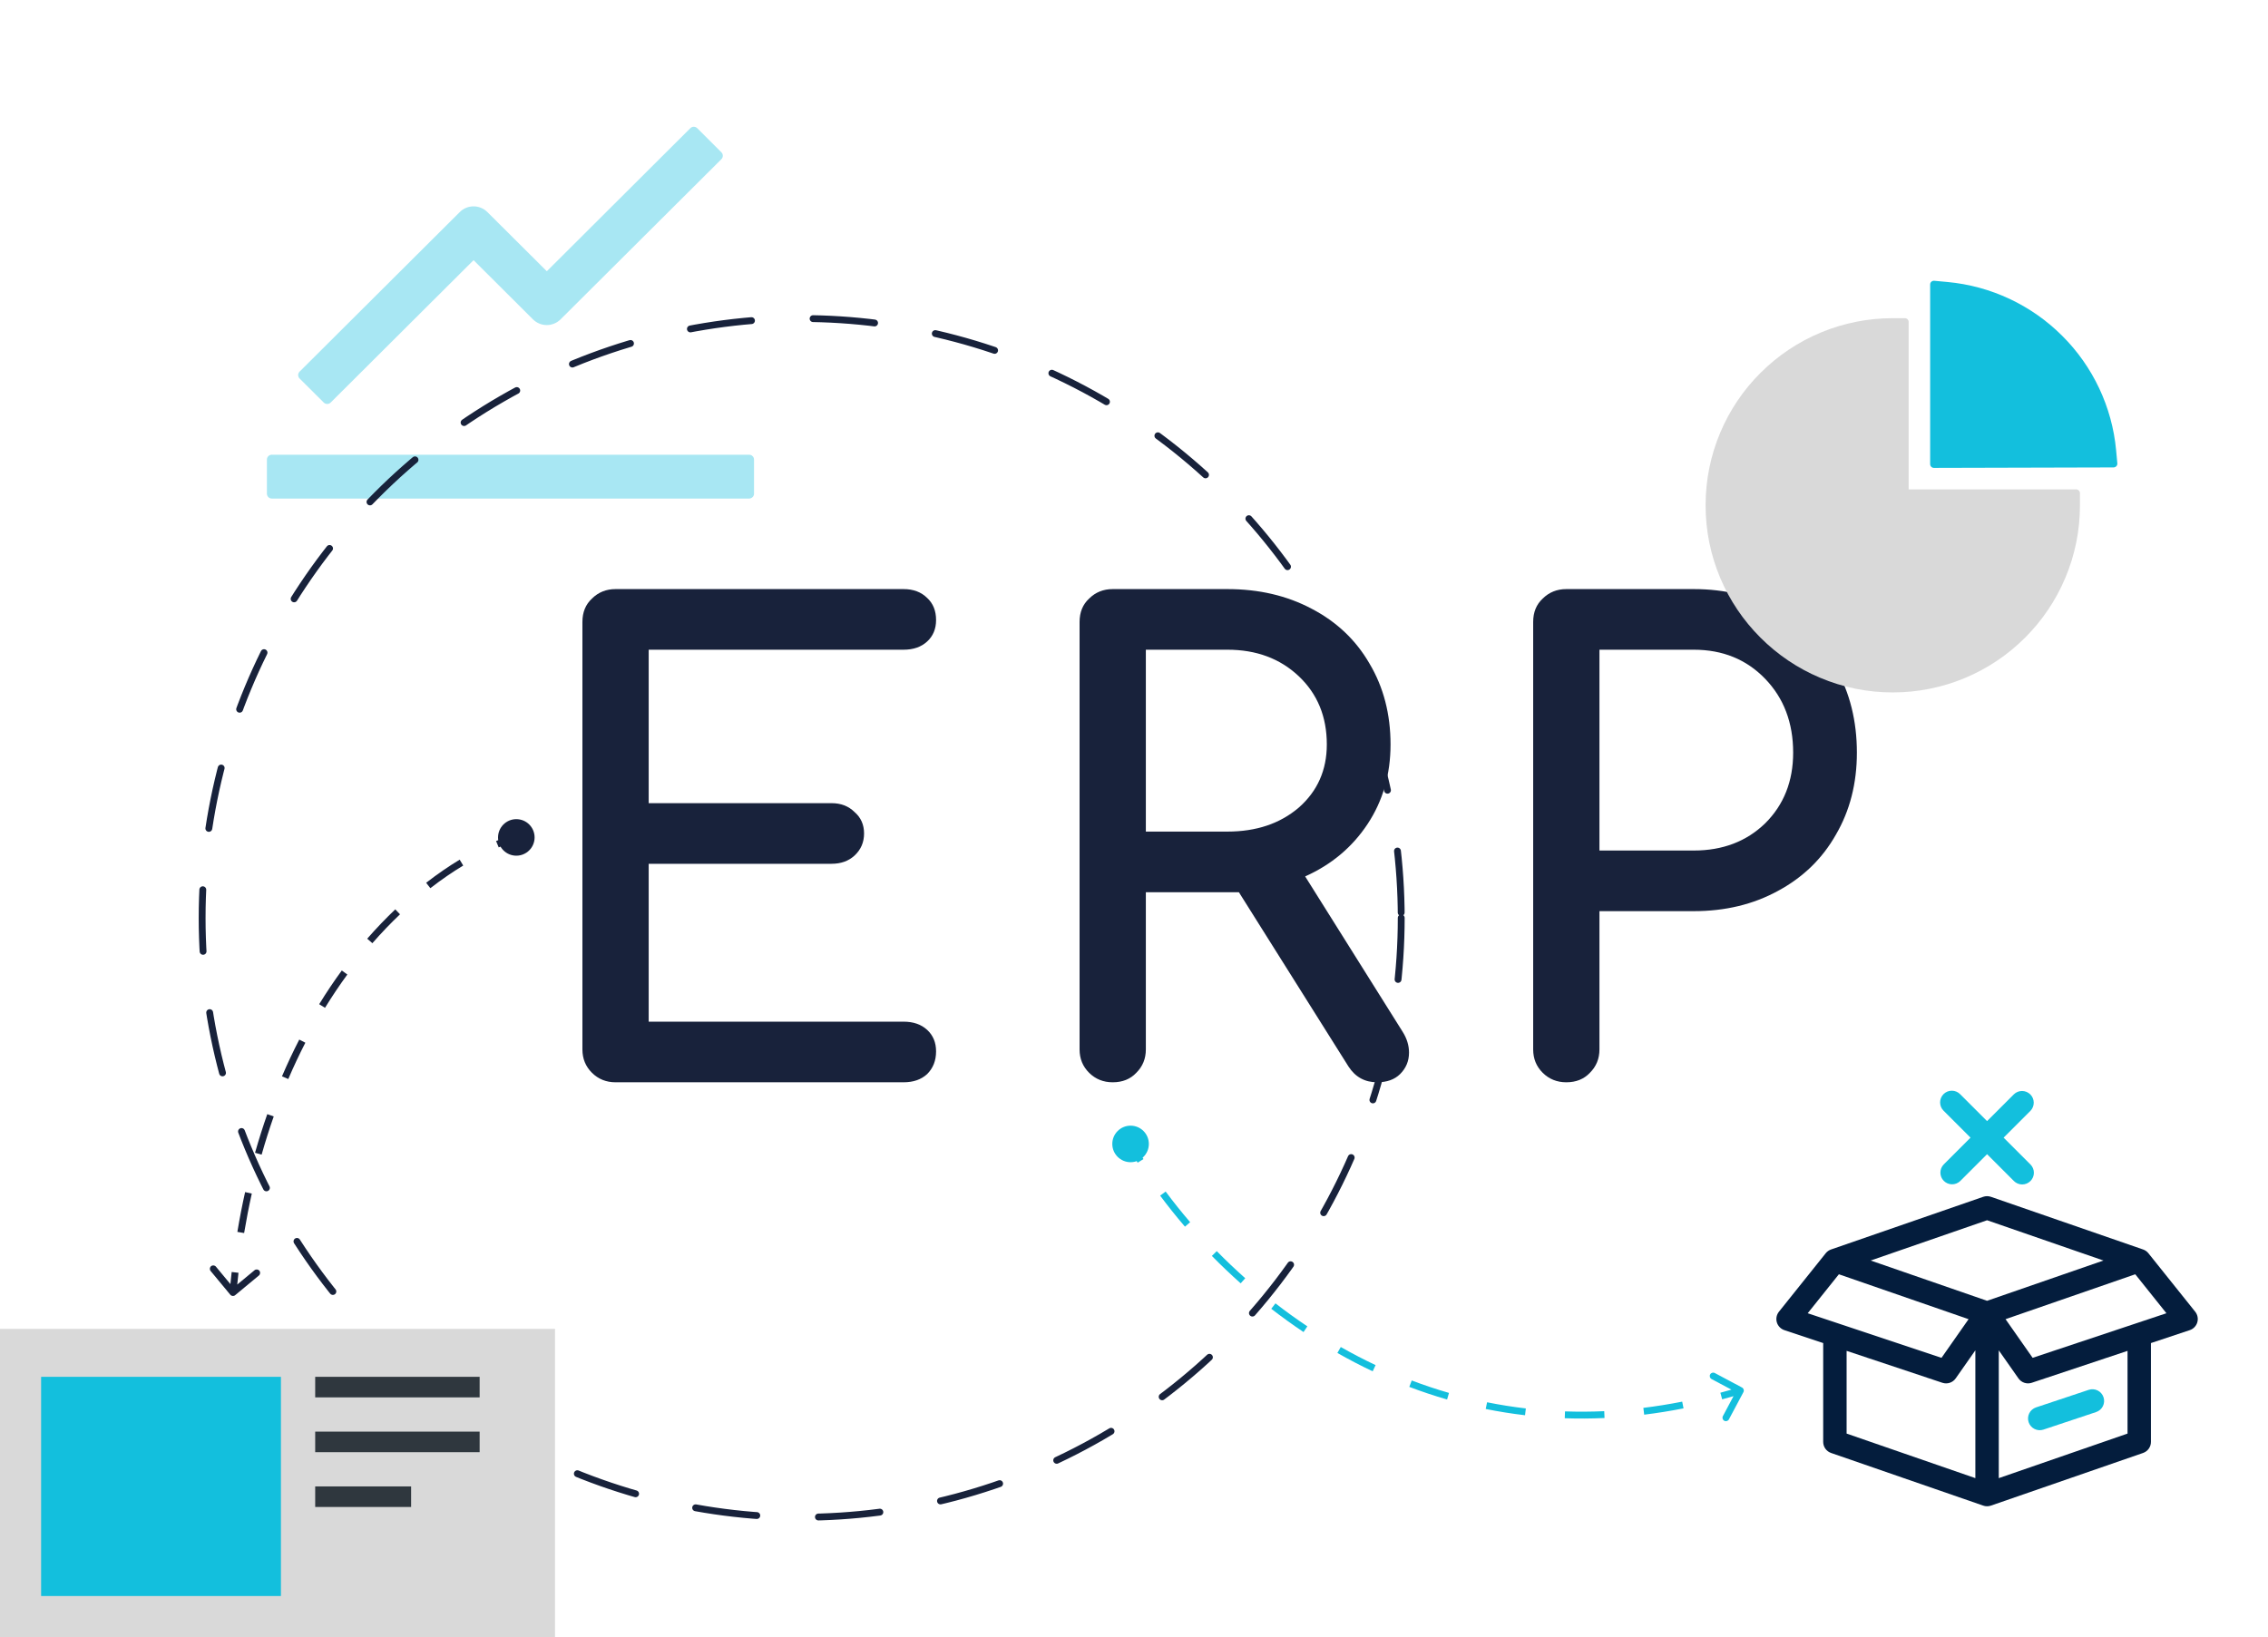 <svg width="331" height="239" viewBox="0 0 331 239" fill="none" xmlns="http://www.w3.org/2000/svg">
<path d="M109.336 66.384H39.664C39.273 66.384 38.953 66.704 38.953 67.095V72.071C38.953 72.462 39.273 72.782 39.664 72.782H109.336C109.727 72.782 110.047 72.462 110.047 72.071V67.095C110.047 66.704 109.727 66.384 109.336 66.384ZM43.725 55.258L47.253 58.768C47.529 59.043 47.982 59.043 48.258 58.768L69.115 37.982L77.788 46.629C78.322 47.158 79.044 47.455 79.796 47.455C80.549 47.455 81.27 47.158 81.805 46.629L105.284 23.239C105.559 22.963 105.559 22.51 105.284 22.235L101.756 18.715C101.622 18.583 101.442 18.509 101.253 18.509C101.065 18.509 100.885 18.583 100.751 18.715L79.805 39.599L71.123 30.953C70.589 30.423 69.867 30.126 69.115 30.126C68.362 30.126 67.641 30.423 67.106 30.953L43.725 54.253C43.659 54.319 43.606 54.397 43.57 54.483C43.534 54.57 43.515 54.662 43.515 54.755C43.515 54.849 43.534 54.941 43.57 55.028C43.606 55.114 43.659 55.192 43.725 55.258V55.258Z" fill="#13BFDD" fill-opacity="0.37"/>
<path d="M296.333 162.166C296.644 161.844 296.816 161.412 296.812 160.964C296.808 160.517 296.629 160.088 296.312 159.771C295.995 159.455 295.567 159.275 295.119 159.271C294.671 159.267 294.239 159.439 293.917 159.751L290 163.668L286.083 159.751C285.925 159.587 285.737 159.457 285.528 159.368C285.32 159.278 285.096 159.231 284.869 159.229C284.642 159.227 284.417 159.27 284.207 159.356C283.997 159.442 283.806 159.569 283.646 159.729C283.485 159.89 283.359 160.081 283.273 160.29C283.187 160.5 283.144 160.725 283.146 160.952C283.148 161.179 283.195 161.403 283.284 161.612C283.374 161.82 283.504 162.009 283.667 162.166L287.584 166.083L283.667 170.001C283.356 170.323 283.184 170.754 283.188 171.202C283.191 171.65 283.371 172.079 283.688 172.395C284.005 172.712 284.433 172.892 284.881 172.896C285.329 172.899 285.76 172.727 286.083 172.416L290 168.499L293.917 172.416C294.238 172.736 294.672 172.916 295.125 172.916C295.579 172.916 296.013 172.736 296.333 172.415C296.654 172.095 296.834 171.66 296.834 171.207C296.833 170.754 296.653 170.319 296.333 169.999L292.415 166.083L296.333 162.166ZM306.996 203.981C307.067 204.194 307.095 204.419 307.079 204.643C307.063 204.866 307.003 205.085 306.903 205.286C306.803 205.486 306.664 205.665 306.494 205.812C306.324 205.959 306.128 206.071 305.915 206.142L298.227 208.705C297.797 208.848 297.328 208.814 296.923 208.611C296.517 208.409 296.209 208.053 296.066 207.623C295.923 207.193 295.956 206.724 296.159 206.319C296.362 205.913 296.718 205.605 297.148 205.462L304.835 202.9C305.048 202.829 305.273 202.8 305.497 202.816C305.72 202.832 305.939 202.892 306.14 202.993C306.34 203.093 306.519 203.232 306.666 203.402C306.813 203.571 306.925 203.768 306.996 203.981Z" fill="#13BFDD"/>
<path fill-rule="evenodd" clip-rule="evenodd" d="M260.418 194.184L266.083 196.071V210.5C266.083 210.855 266.194 211.202 266.4 211.491C266.606 211.78 266.897 211.998 267.233 212.114L289.427 219.797C289.778 219.923 290.161 219.929 290.516 219.816L290.54 219.809L290.565 219.8L312.767 212.114C313.102 211.998 313.394 211.78 313.6 211.491C313.806 211.202 313.916 210.855 313.916 210.5V196.071L319.581 194.184C319.843 194.097 320.079 193.948 320.27 193.75C320.462 193.552 320.603 193.311 320.681 193.047C320.759 192.783 320.772 192.504 320.719 192.233C320.665 191.963 320.548 191.71 320.376 191.495L313.542 182.953C313.34 182.701 313.07 182.511 312.763 182.406L290.558 174.719C290.197 174.594 289.803 174.594 289.441 174.719L267.236 182.406C266.93 182.511 266.66 182.701 266.457 182.953L259.624 191.495C259.452 191.71 259.334 191.963 259.281 192.233C259.228 192.504 259.241 192.783 259.319 193.047C259.397 193.311 259.538 193.552 259.729 193.75C259.921 193.948 260.157 194.097 260.418 194.184V194.184ZM285.42 201.229L288.291 197.129V215.789L269.5 209.284V197.209L283.481 201.869C283.83 201.986 284.207 201.986 284.557 201.87C284.906 201.754 285.209 201.529 285.42 201.227V201.229ZM273.014 184.021L290 189.901L306.986 184.021L290 178.141L273.014 184.021ZM294.58 201.229L291.708 197.131V215.791L310.5 209.285V197.209L296.519 201.869C296.17 201.986 295.792 201.986 295.443 201.87C295.093 201.754 294.791 201.529 294.58 201.227V201.229ZM268.372 186.03L263.823 191.717L273.238 194.855L283.351 198.226L287.302 192.583L287.072 192.503L268.372 186.028V186.03ZM316.177 191.717L311.627 186.028L292.697 192.583L296.649 198.226L316.177 191.717Z" fill="#041D3D"/>
<circle cx="117" cy="134" r="87.5" stroke="#18223B" stroke-linecap="round" stroke-linejoin="round" stroke-dasharray="9 9"/>
<path d="M89.836 158C88.472 158 87.325 157.539 86.395 156.617C85.465 155.695 85 154.558 85 153.206V90.794C85 89.38 85.465 88.243 86.395 87.383C87.325 86.461 88.472 86 89.836 86H131.871C133.297 86 134.444 86.43 135.312 87.291C136.18 88.09 136.614 89.165 136.614 90.517C136.614 91.808 136.18 92.853 135.312 93.652C134.444 94.451 133.297 94.85 131.871 94.85H94.672V117.252H121.362C122.726 117.252 123.842 117.682 124.71 118.543C125.64 119.342 126.105 120.387 126.105 121.677C126.105 122.968 125.64 124.044 124.71 124.904C123.842 125.703 122.726 126.102 121.362 126.102H94.672V149.15H131.871C133.297 149.15 134.444 149.549 135.312 150.348C136.18 151.147 136.614 152.192 136.614 153.483C136.614 154.835 136.18 155.941 135.312 156.802C134.444 157.601 133.297 158 131.871 158H89.836Z" fill="#18223B"/>
<path d="M204.707 150.625C205.327 151.608 205.637 152.622 205.637 153.667C205.637 154.896 205.203 155.941 204.335 156.802C203.529 157.601 202.413 158 200.987 158C199.189 158 197.794 157.232 196.802 155.695L180.807 130.251H179.133H167.229V153.206C167.229 154.558 166.764 155.695 165.834 156.617C164.966 157.539 163.819 158 162.393 158C161.029 158 159.882 157.539 158.952 156.617C158.022 155.695 157.557 154.558 157.557 153.206V90.794C157.557 89.38 158.022 88.243 158.952 87.383C159.882 86.461 161.029 86 162.393 86H179.133C183.721 86 187.813 86.953 191.408 88.858C195.066 90.763 197.887 93.437 199.871 96.878C201.917 100.32 202.94 104.254 202.94 108.679C202.94 113.042 201.824 116.914 199.592 120.294C197.36 123.675 194.322 126.225 190.479 127.946L204.707 150.625ZM179.133 121.401C183.349 121.401 186.821 120.233 189.549 117.898C192.276 115.501 193.64 112.428 193.64 108.679C193.64 104.622 192.276 101.303 189.549 98.722C186.821 96.141 183.349 94.85 179.133 94.85H167.229V121.401H179.133Z" fill="#18223B"/>
<path d="M228.593 158C227.229 158 226.082 157.539 225.152 156.617C224.222 155.695 223.757 154.558 223.757 153.206V90.794C223.757 89.38 224.222 88.243 225.152 87.383C226.082 86.461 227.229 86 228.593 86H247.192C251.78 86 255.872 87.014 259.468 89.042C263.126 91.07 265.947 93.898 267.931 97.524C269.977 101.15 271 105.268 271 109.877C271 114.364 269.977 118.359 267.931 121.862C265.947 125.365 263.126 128.1 259.468 130.067C255.872 132.033 251.78 133.017 247.192 133.017H233.429V153.206C233.429 154.558 232.964 155.695 232.034 156.617C231.166 157.539 230.019 158 228.593 158ZM247.192 124.166C251.408 124.166 254.88 122.845 257.608 120.202C260.336 117.498 261.7 114.056 261.7 109.877C261.7 105.513 260.336 101.918 257.608 99.091C254.88 96.264 251.408 94.85 247.192 94.85H233.429V124.166H247.192Z" fill="#18223B"/>
<path d="M303.001 71.444H278.556V46.999C278.556 46.698 278.31 46.452 278.009 46.452H276.231C272.645 46.449 269.092 47.153 265.778 48.526C262.464 49.898 259.454 51.911 256.92 54.45C254.425 56.937 252.438 59.886 251.068 63.132C249.646 66.502 248.922 70.077 248.922 73.769C248.922 77.46 249.646 81.028 251.068 84.398C252.442 87.645 254.411 90.571 256.92 93.08C259.429 95.589 262.348 97.558 265.602 98.932C268.966 100.359 272.584 101.091 276.238 101.085C279.825 101.089 283.378 100.384 286.692 99.011C290.005 97.639 293.016 95.626 295.55 93.087C298.059 90.578 300.027 87.659 301.401 84.405C302.829 81.041 303.561 77.423 303.555 73.769V71.991C303.548 71.69 303.302 71.444 303.001 71.444Z" fill="#D9D9D9"/>
<path d="M308.833 65.723L309.011 67.65C309.038 67.965 308.785 68.231 308.464 68.238L282.241 68.307C281.94 68.307 281.694 68.061 281.694 67.76V41.53C281.694 41.209 281.968 40.963 282.289 40.99L284.224 41.168C290.549 41.754 296.471 44.532 300.965 49.023C305.463 53.5 308.252 59.434 308.833 65.723Z" fill="#13BFDD"/>
<path d="M78.01 122.501C78.146 121.035 77.069 119.735 75.602 119.598C74.136 119.461 72.836 120.539 72.699 122.005C72.562 123.472 73.64 124.771 75.106 124.908C76.573 125.045 77.873 123.968 78.01 122.501ZM33.614 189.016C33.791 189.229 34.106 189.258 34.318 189.082L37.782 186.209C37.995 186.033 38.024 185.718 37.848 185.505C37.672 185.293 37.357 185.263 37.144 185.44L34.065 187.993L31.512 184.914C31.335 184.701 31.02 184.672 30.808 184.848C30.595 185.024 30.566 185.339 30.742 185.552L33.614 189.016ZM75.213 121.774C74.335 122.033 73.393 122.368 72.399 122.782L72.783 123.705C73.748 123.304 74.656 122.981 75.496 122.733L75.213 121.774ZM67.087 125.502C65.509 126.456 63.867 127.576 62.194 128.874L62.807 129.664C64.45 128.39 66.06 127.292 67.604 126.358L67.087 125.502ZM57.689 132.754C56.319 134.059 54.948 135.485 53.592 137.037L54.345 137.695C55.681 136.165 57.031 134.762 58.379 133.479L57.689 132.754ZM49.884 141.678C48.756 143.22 47.652 144.86 46.582 146.602L47.434 147.126C48.49 145.407 49.579 143.789 50.691 142.269L49.884 141.678ZM43.675 151.767C42.797 153.473 41.954 155.26 41.153 157.132L42.073 157.525C42.864 155.675 43.697 153.909 44.564 152.224L43.675 151.767ZM39.007 162.654C38.371 164.463 37.774 166.342 37.221 168.29L38.183 168.563C38.73 166.634 39.321 164.775 39.95 162.985L39.007 162.654ZM35.772 174.031C35.353 175.909 34.975 177.846 34.642 179.842L35.628 180.007C35.959 178.028 36.334 176.109 36.748 174.248L35.772 174.031ZM33.812 185.695C33.698 186.667 33.594 187.652 33.501 188.65L34.497 188.743C34.59 187.753 34.692 186.776 34.805 185.811L33.812 185.695Z" fill="#18223B"/>
<rect y="194" width="81" height="45" fill="#D9D9D9"/>
<rect x="6" y="201" width="35" height="32" fill="#13BFDD"/>
<rect x="46" y="201" width="24" height="3" fill="#2F373E"/>
<rect x="46" y="209" width="24" height="3" fill="#2F373E"/>
<rect x="46" y="217" width="14" height="3" fill="#2F373E"/>
<path d="M162.333 167C162.333 168.473 163.527 169.667 165 169.667C166.473 169.667 167.667 168.473 167.667 167C167.667 165.527 166.473 164.333 165 164.333C163.527 164.333 162.333 165.527 162.333 167ZM254.441 203.235C254.571 202.991 254.479 202.688 254.235 202.559L250.263 200.444C250.019 200.314 249.716 200.406 249.587 200.65C249.457 200.894 249.549 201.197 249.793 201.326L253.324 203.206L251.444 206.737C251.314 206.981 251.406 207.284 251.65 207.413C251.894 207.543 252.197 207.451 252.326 207.207L254.441 203.235ZM164.563 167.243C165.01 168.048 165.5 168.881 166.033 169.737L166.882 169.209C166.358 168.366 165.876 167.547 165.437 166.757L164.563 167.243ZM169.316 174.547C170.417 176.03 171.624 177.547 172.937 179.077L173.696 178.425C172.399 176.914 171.206 175.415 170.119 173.951L169.316 174.547ZM176.864 183.35C178.187 184.695 179.588 186.035 181.068 187.352L181.733 186.605C180.271 185.303 178.885 183.979 177.578 182.649L176.864 183.35ZM185.532 191.065C187.037 192.232 188.608 193.369 190.242 194.463L190.798 193.632C189.184 192.551 187.632 191.428 186.145 190.275L185.532 191.065ZM195.184 197.517C196.844 198.461 198.561 199.357 200.333 200.194L200.76 199.29C199.012 198.464 197.317 197.58 195.678 196.648L195.184 197.517ZM205.678 202.468C207.467 203.147 209.306 203.764 211.193 204.31L211.471 203.349C209.611 202.811 207.798 202.202 206.033 201.533L205.678 202.468ZM216.832 205.694C218.703 206.072 220.616 206.379 222.57 206.608L222.687 205.614C220.76 205.389 218.875 205.086 217.03 204.714L216.832 205.694ZM228.366 207.046C230.266 207.111 232.202 207.102 234.172 207.013L234.127 206.014C232.183 206.102 230.274 206.111 228.401 206.046L228.366 207.046ZM239.959 206.525C241.844 206.293 243.758 205.988 245.701 205.604L245.507 204.623C243.588 205.002 241.698 205.304 239.837 205.532L239.959 206.525ZM251.339 204.285C252.269 204.034 253.204 203.766 254.146 203.478L253.854 202.522C252.923 202.806 251.998 203.072 251.079 203.32L251.339 204.285Z" fill="#13BFDD"/>
</svg>
